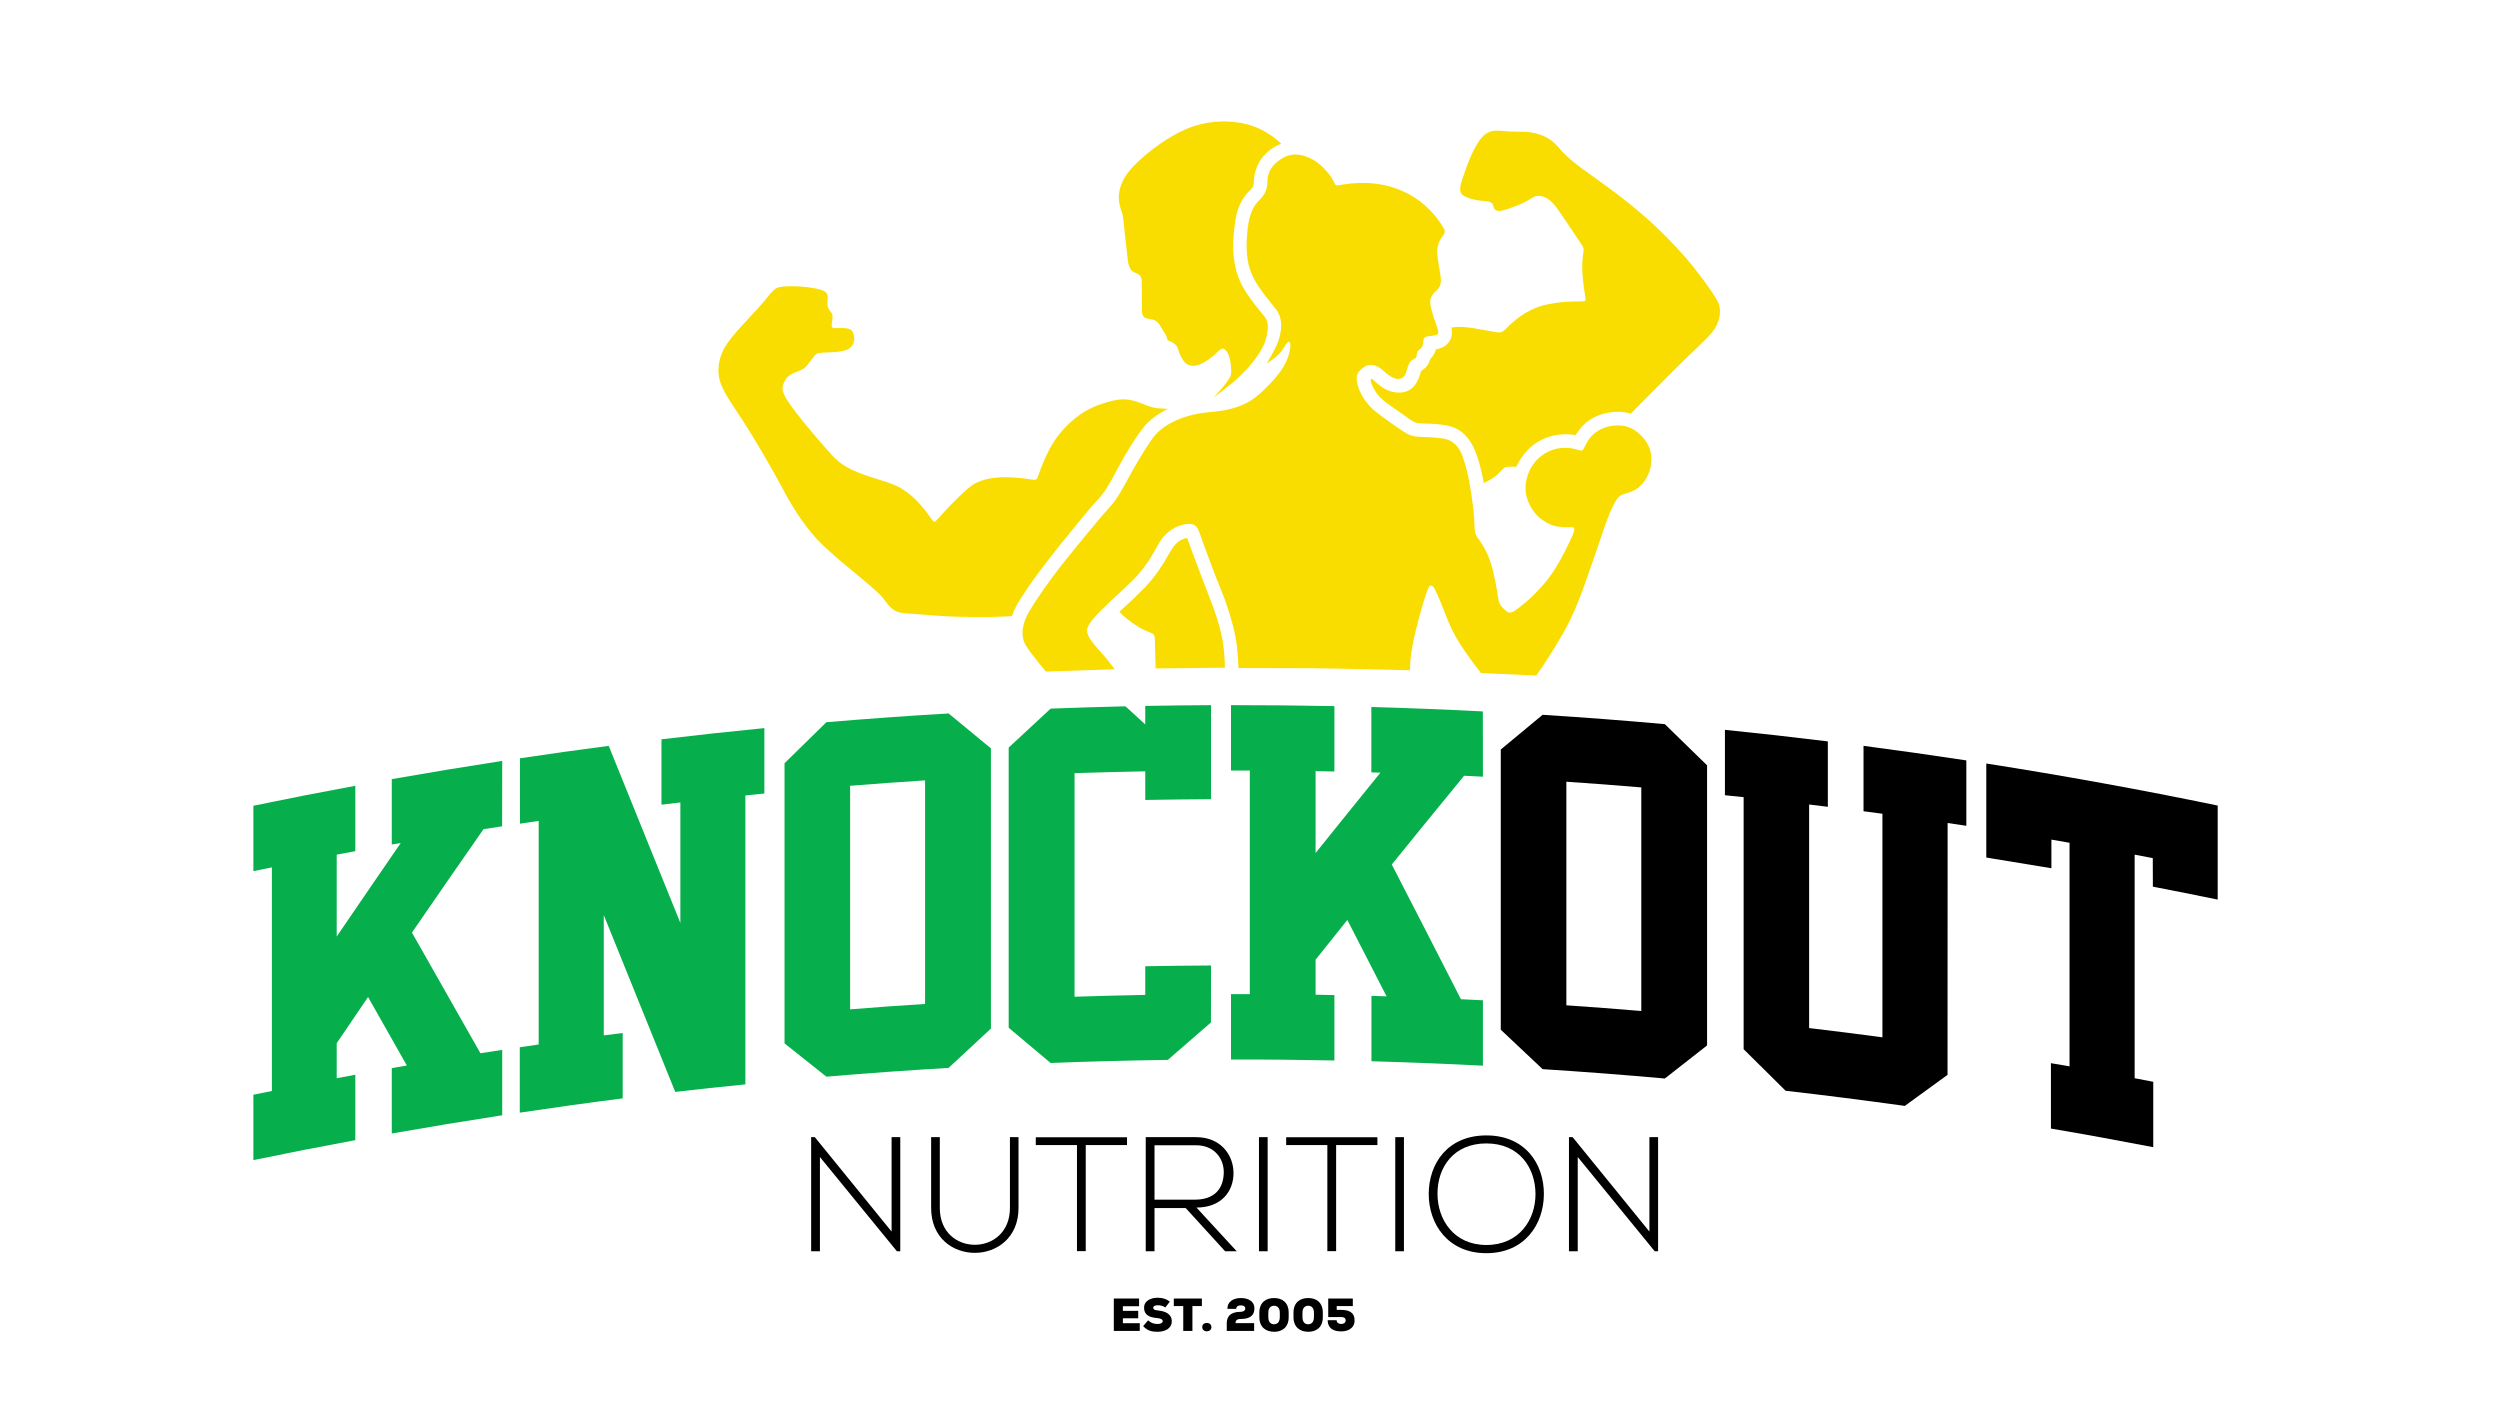 <?xml version="1.0" encoding="utf-8"?>
<!-- Generator: Adobe Illustrator 27.9.0, SVG Export Plug-In . SVG Version: 6.00 Build 0)  -->
<svg version="1.1" id="Layer_1" xmlns="http://www.w3.org/2000/svg" xmlns:xlink="http://www.w3.org/1999/xlink" x="0px" y="0px"
	 viewBox="0 0 2592 1459.7" style="enable-background:new 0 0 2592 1459.7;" xml:space="preserve">
<style type="text/css">
	.st0{fill:#FADD00;}
	.st1{fill:#06AF4B;}
</style>
<g>
	<g>
		<path class="st0" d="M1681,441.2c-13.8-1.1-24.1,4.1-30.4,10.4s-7.9,14.3-10.2,15.4c-2.3,1.1-6.4-2.7-18.3-2.7s-23.4,5.8-31,15.1
			c-7.6,9.3-12.3,24.9-7.4,38.6s13.1,20.5,22.4,25.2s20.8,3,24.2,3.4s2.5,3.8-3.8,16.9s-14.3,28.4-24.6,40.6s-18.6,19.4-26.3,25.4
			s-10.2,6.9-13.6,4.2s-7.2-6.2-8.2-10.9s-1.6-12.9-5.7-30.2s-9.8-26-14.2-32.4s-4.9-6.5-5.2-16.6s-1.2-17.8-3.6-33.6
			c-2.4-15.9-4.6-25.3-8.6-36.6s-9.9-14.9-14.3-17.1s-18.4-3.1-26.1-3.2s-12.8-0.8-18.1-3.9s-19.8-13.2-30.8-21.7
			s-17.5-19.8-19.8-29.2s0.3-13.4,7.5-18.1s15.1,0.2,19.4,4.2s10.6,8.9,16.2,8.4s6.9-5.2,8-8.9s2.6-9.4,6.5-11.1s3.9-3.7,3.9-4.8
			s-0.2-3.6,2.6-5.4s3.9-4.3,4.1-7.9s0.4-5.8,7.7-6.4s8.8-1.8,7.5-6.3s-4.3-12.1-6.4-20s-3.2-13.4,4.2-20s5.7-11.8,3.1-27.2
			s-1.7-19.2,0.8-24.7c2.4-5.6,7.4-7.9,4.7-12.8c-2.7-4.9-10.8-17.9-25.2-28.8c-14.4-10.8-33-17.7-52.8-18.7s-31.6,3-33.7,2.3
			s-1.7-4.2-7.7-11.7c-6-7.6-13.6-14.8-24.2-18.3s-19.3-2.5-28.8,5.2s-10.5,14.2-10.8,22.3c-0.3,8.1-3.3,12.8-9.2,18.8
			s-10.5,15.4-11.9,35.6s0.8,32.5,6.9,44.4s15.4,22.2,23.1,32.2c7.7,9.9,5.8,22.6,2.8,32s-12.5,24.3-12.5,24.3
			c15.1-9.3,16.5-14.8,20-19.8s6.1-3.3,3.8,7.5s-8.3,21-21.6,34.7c-13.3,13.7-21.5,19.5-37.5,24.1s-29.2,2.8-46.8,8.1
			s-27.3,12.9-32.9,19s-16.8,24.6-23.9,37.3s-15.2,28.8-22.8,36.8c-7.6,8.1-39.7,47-51.8,62.5s-24.6,33.3-32.5,46.6
			s-9.2,26-3.7,35.3s21,27.3,21,27.3l71.2-2.4c0,0-4.9-6.8-9.7-12.5s-14.3-15.2-17.3-21.6s-2.6-9.6,6.1-19.8s26.1-24.9,38.9-37.6
			s18.9-23.3,24.4-33s7.9-14.2,16.4-20.1s19.5-7.3,23.6-5.1s5.4,7.8,9.1,18.1s14.1,38.4,19.6,51.4s11.3,32.2,14.1,46.3
			s3.1,32.6,3.1,32.6s55.6,0.1,76.2,0.2s80.1,1.7,101.8,2.1c0-7.5,0.2-14.6,3.1-28.8s7.4-30.6,10.4-40.6s5.6-17.6,7-18.1
			s2.9-0.4,4.5,2.4s4.9,9.6,12.2,28.6s14.1,28.4,18.9,35.8s17.3,23.6,17.3,23.6s42.9,1.9,57.4,2.6c4.4-6.1,14.1-20.1,27.1-42.5
			s20.6-45.2,23.9-54.2s11-31.6,14.8-42.7s8-24.8,13.8-36.4s7.3-11.1,16.5-14c9.2-2.9,15.1-8.7,19.6-17.9c4.4-9.2,5.1-21.1,0.8-30.2
			C1705.1,453.4,1694.8,442.4,1681,441.2z"/>
		<path class="st0" d="M1257.4,628.3c-5.6-14.8-19.8-51.3-26.6-70.6c-8.2,1.9-12.4,5-19.3,17.4s-14.3,23-23.3,32.7
			s-27.6,26.4-27.6,26.4s4.2,5.5,16.1,13.4c11.8,7.9,17.6,8.2,19.2,10.1c1.7,1.8,1.4,4.5,1.6,12.1s0.6,23.2,0.6,23.2l71.8-0.7
			c0,0,0.2-7.5-1.2-20.4S1263,643.2,1257.4,628.3z"/>
		<path class="st0" d="M1107.2,555c6.4-7.6,21.3-26.7,30.3-36.2c8.9-9.6,12.6-16.6,20.9-32.3s19.2-33.6,28.3-44.7
			s24.3-17.9,24.3-17.9c-15.5-0.8-13.5-0.4-28.4-6s-22.4-5.2-42,1.4s-34.6,20.4-44.6,33.8c-10,13.3-17.2,33.1-19.6,40.2
			c-2.3,7.1-3.2,3.2-24.5,1.8c-21.3-1.5-33.7,2-41.9,6.7s-25.5,22.8-31.7,29.6c-6.2,6.8-8.4,9.9-9.9,9.5c-1.5-0.4-2.3-2.8-9.3-11.9
			c-7.1-9.1-15.8-17.5-25.8-23.3c-9.9-5.8-27.4-9.2-44.5-16.2S866,475.8,857.3,466c-8.7-9.8-22.8-26.2-33.5-40.3s-14-21-11.9-26.7
			s4.4-9.9,13.3-13.2c8.9-3.3,9.5-3.9,15.1-11.5c5.6-7.6,5.8-8,11.3-8.6s20.8,0.2,28-3.9s7-12.3,4.5-17.7s-14.6-3.7-18.8-3.9
			s-2.9-3.1-2.3-8.7c0.6-5.6,0-6.1-2.5-9.3s-2.8-5-2.6-9.1s1.8-9.2-4.5-11.8c-6.3-2.5-20.7-4.9-36.1-4.5
			c-15.4,0.4-13.9,2.7-26.8,17.6c-12.9,14.9-33,34-40,47.4s-7,26.6-2.7,37.2s13,22.8,23.3,38.6s30.3,49.9,39.6,67.6
			c9.2,17.7,21.6,37.9,36.3,53.8c14.8,15.8,41,36,55.1,48.2c14.1,12.2,11.6,11,18.3,19.2c6.8,8.2,11.3,9.4,25.2,10
			s22.7,2.5,50.8,3.1s36.5,0.1,52.8-0.7c1.9-5.9,4.6-12.1,17.4-30.9C1079.6,589.2,1100.8,562.6,1107.2,555z"/>
		<path class="st0" d="M1164.5,226c0.5,4.6,3.6,34.1,4.7,42.9s3.2,12.2,7.8,13.9s6.8,3.8,6.8,9.6s0.2,18.7,0.1,27.9
			s3.2,9.8,9.1,10.6s8.6,4.3,10.8,8.4s5.1,7,6.1,11.2s2.1,1.8,7.4,5.7s2.9,6.8,8.8,16.4s15.4,7.6,24.8,1.6s13.9-13.1,17-12.8
			s7.3,6.4,8.2,16.8s0.8,11.3-4.7,18.7c-5.5,7.4-13.2,15.1-13.2,15.1s4.4-2.9,12.1-9.1s13.2-9.9,24.1-22.1s16.6-22.8,18.5-30.8
			s2.6-15.6-1-20.6s-9.2-10.7-17.8-23.1s-12.1-22.1-14.2-34.4s-1.6-23.8,0.2-38.5s5-21.9,9.9-29.1s8.9-8.3,9.7-12.6
			s-0.8-10.1,5.1-22.1s17.6-18.4,23.6-20.6c-12.8-12.3-27.8-18.9-40.5-21.3c-12.8-2.4-30.6-3.2-50.1,3.1
			c-19.5,6.3-40.3,21.1-53.8,33.1s-19.4,20.4-22.4,30.2s-1.1,17.1-0.1,20.9S1164,221.4,1164.5,226z"/>
		<path class="st0" d="M1780.4,311.5c-5.8-10.2-20.6-30.4-32.2-43.8c-11.6-13.3-27.3-29.7-44.9-44.9s-31-25.1-54.8-42.1
			s-26.2-20.8-34.3-29.8s-18.7-12.2-25.9-13.5s-20.2-0.5-29.1-1.5s-17-1.4-24.6,8.8c-7.6,10.2-12.8,24.5-17.7,38.7
			s-4.7,18.5,6.6,22.2c11.3,3.7,18.3,2,22.1,4.2c3.8,2.2,1.5,4.8,4.8,7.7c3.2,2.9,10,0.5,24.2-5.1c14.2-5.6,13.8-9.3,20.8-9.3
			c6.9,0,13.3,5.4,17.3,10.6s20.9,30.5,24.4,35.8s5.2,7,4.7,10.7s-2.1,12.5-0.9,26.9s3.8,23,2.7,24.7s-16.8-0.9-39,3.7
			c-22.2,4.6-36.5,18.5-41.8,24s-7.2,5.2-9,5.2s-12.9-2.3-27.8-4.7c-14.9-2.3-21.2-0.3-21.2-0.3c0.5,2.6,1.8,8.7-2.7,15.1
			s-13.2,7.3-13.2,7.3s-1.2,5.2-6,10.1c-1.8,5.9-3.8,8.7-9.6,12.5c-2.3,9.6-7.6,21.9-21.6,22.3s-22-7.9-27.6-12.9s-2.7,5.2,2.8,13
			s12.7,12.2,22.3,18.8s15.2,11.5,19.8,12.6s18.9,0,32.3,2.9c13.4,2.9,22.5,12.2,28.3,26.6c5.8,14.4,8.8,32.9,8.8,32.9
			c6.3-3.2,11.7-6.2,15.8-10.6c4.2-4.3,5.2-5.8,7.9-6.2c2.8-0.4,10.1-0.2,10.1-0.2s6.4-15.6,21-25s29.9-9.6,40.4-7.8
			c5.9-9.2,13.4-18.2,30.1-22.4s27,0.3,27,0.3s30.4-31,46.8-47.2s28.8-27.2,37-36.5S1786.2,321.8,1780.4,311.5z"/>
	</g>
	<g>
		<path class="st1" d="M520.6,856.7c-6.4,1-12.9,2-19.3,3c-24.8,35.5-49.5,71.3-74.2,107.2c23.6,41.5,47.3,83.2,71,125.1
			c7.5-1.2,15.1-2.4,22.6-3.5c0,22.6,0,45.2,0,67.8c-38.2,5.9-76.4,12.2-114.5,18.9c0-22.6,0-45.2,0-67.8c5.2-0.9,10.4-1.8,15.6-2.7
			c-13.4-23.7-26.8-47.4-40.2-71c-10.8,15.9-21.7,31.9-32.5,47.9c0,12.1,0,24.2,0,36.3c6.4-1.2,12.8-2.4,19.3-3.6
			c0,22.6,0,45.2,0,67.8c-35.3,6.5-70.5,13.4-105.7,20.7c0-22.6,0-45.2,0-67.8c6.4-1.3,12.8-2.6,19.2-3.9c0-77.3,0-154.5,0-231.8
			c-6.4,1.3-12.8,2.6-19.2,3.9c0-22.6,0-45.2,0-67.8c35.2-7.3,70.4-14.2,105.7-20.7c0,22.6,0,45.2,0,67.8
			c-6.4,1.2-12.8,2.4-19.3,3.6c0,28.3,0,56.6,0,84.9c22.1-32.5,44.3-64.8,66.4-97c-3.1,0.5-6.2,1.1-9.3,1.6c0-22.6,0-45.2,0-67.8
			c38.1-6.7,76.3-13,114.5-18.9C520.6,811.4,520.6,834,520.6,856.7z"/>
		<path class="st1" d="M700.1,1132.1c-24.7-61.3-49.4-122.4-74.1-183.3c0,41.6,0,83.1,0,124.7c6.5-0.9,13.1-1.7,19.6-2.5
			c0,22.6,0,45.2,0,67.8c-35.6,4.5-71.2,9.5-106.7,14.8c0-22.6,0-45.2,0-67.8c6.5-1,13.1-1.9,19.6-2.9c0-77.3,0-154.5,0-231.8
			c-6.5,0.9-12.9,1.9-19.4,2.9c0-22.6,0-45.2,0-67.8c30.6-4.6,61.3-8.9,92-12.9c24.8,61,49.5,122.2,74.3,183.6
			c0-41.6,0-83.3,0-124.9c-6.6,0.8-13.1,1.5-19.6,2.3c0-22.6,0-45.2,0-67.8c35.5-4.2,71.1-8.1,106.7-11.6c0,22.6,0,45.2,0,67.8
			c-6.6,0.6-13.1,1.3-19.7,2c0,99.9,0,199.7,0,299.6C748.6,1126.6,724.4,1129.3,700.1,1132.1z"/>
		<path class="st1" d="M1027.4,1066.4c-14.6,13.5-29.3,27.1-43.9,40.8c-42.3,2.5-84.5,5.5-126.7,9.1c-14.5-11.6-28.9-23.1-43.4-34.5
			c0-96.8,0-193.7,0-290.5c14.5-14.2,28.9-28.4,43.4-42.5c42.2-3.6,84.4-6.6,126.7-9.1c14.6,12,29.3,24.1,43.9,36.2
			C1027.4,872.8,1027.4,969.6,1027.4,1066.4z M959.1,1040.9c0-77.3,0-154.5,0-231.8c-25.9,1.7-51.8,3.5-77.7,5.6
			c0,77.3,0,154.5,0,231.8C907.3,1044.4,933.2,1042.5,959.1,1040.9z"/>
		<path class="st1" d="M1255.5,1060.1c-14.9,12.9-29.8,25.8-44.7,38.8c-40.5,0.6-81,1.6-121.5,3.2c-14.5-12.2-29-24.4-43.5-36.5
			c0-96.8,0-193.7,0-290.5c14.5-13.5,29-27,43.5-40.4c25.8-1,51.7-1.8,77.6-2.4c6.8,6.2,13.6,12.5,20.5,18.8c0-6.4,0-12.8,0-19.2
			c22.7-0.4,45.5-0.7,68.2-0.8c0,32.5,0,65,0,97.5c-22.7,0.1-45.5,0.4-68.2,0.8c0-9.9,0-19.8,0-29.7c-24.4,0.5-48.9,1.1-73.3,1.9
			c0,77.3,0,154.5,0,231.8c24.4-0.8,48.9-1.4,73.3-1.9c0-9.9,0-19.8,0-29.7c22.7-0.4,45.5-0.7,68.2-0.8
			C1255.5,1020.6,1255.5,1040.4,1255.5,1060.1z"/>
		<path class="st1" d="M1537.5,805.3c-6.5-0.3-13-0.7-19.5-1c-25,30.5-50,61.1-75,92c23.9,46.4,47.8,92.9,71.7,139.7
			c7.6,0.4,15.2,0.7,22.8,1.1c0,22.6,0,45.2,0,67.8c-38.5-2-77.1-3.5-115.6-4.6c0-22.6,0-45.2,0-67.8c5.2,0.1,10.5,0.3,15.7,0.5
			c-13.6-26.5-27.1-52.9-40.7-79.2c-11,13.7-21.9,27.4-32.9,41.2c0,12.1,0,24.2,0,36.3c6.5,0.1,13,0.2,19.5,0.4
			c0,22.6,0,45.2,0,67.8c-35.7-0.7-71.5-1.1-107.2-1c0-22.6,0-45.2,0-67.8c6.5,0,13,0,19.5,0c0-77.3,0-154.5,0-231.8
			c-6.5,0-13,0-19.5,0c0-22.6,0-45.2,0-67.8c35.7,0,71.5,0.3,107.2,1c0,22.6,0,45.2,0,67.8c-6.5-0.1-13-0.3-19.5-0.4
			c0,28.3,0,56.6,0,84.9c22.4-27.9,44.8-55.7,67.2-83.3c-3.1-0.1-6.3-0.2-9.4-0.3c0-22.6,0-45.2,0-67.8c38.5,1.1,77.1,2.6,115.6,4.6
			C1537.5,760.1,1537.5,782.7,1537.5,805.3z"/>
		<path d="M1769.9,1083.9c-14.6,11.4-29.2,22.8-43.8,34.3c-42.2-3.8-84.4-7-126.7-9.7c-14.5-13.7-29-27.3-43.4-40.9
			c0-96.8,0-193.7,0-290.5c14.5-12.1,29-24.1,43.4-36c42.3,2.7,84.5,5.9,126.7,9.7c14.6,14.2,29.2,28.4,43.8,42.7
			C1769.9,890.2,1769.9,987.1,1769.9,1083.9z M1701.7,1048.2c0-77.3,0-154.5,0-231.8c-25.9-2.2-51.8-4.2-77.7-5.9
			c0,77.3,0,154.5,0,231.8C1649.9,1044.1,1675.8,1046,1701.7,1048.2z"/>
		<path d="M2019.2,1114.4c-14.8,10.7-29.5,21.4-44.3,32.2c-41.2-5.7-82.4-11-123.6-15.7c-14.5-14.4-29-28.8-43.5-43.1
			c0-87.1,0-174.2,0-261.3c-6.5-0.7-13-1.4-19.4-2c0-22.6,0-45.2,0-67.8c35.6,3.6,71.2,7.6,106.7,12c0,22.6,0,45.2,0,67.8
			c-6.5-0.8-12.9-1.6-19.4-2.4c0,77.3,0,154.5,0,231.8c25.3,3,50.7,6.2,76,9.6c0-77.3,0-154.5,0-231.8c-6.5-0.9-13.1-1.8-19.6-2.6
			c0-22.6,0-45.2,0-67.8c35.6,4.7,71.1,9.7,106.6,15.1c0,22.6,0,45.2,0,67.8c-6.4-1-12.9-2-19.4-2.9
			C2019.2,940.4,2019.2,1027.4,2019.2,1114.4z"/>
		<path d="M2232,889.7c-6.3-1.2-12.5-2.4-18.8-3.6c0,77.3,0,154.5,0,231.8c6.4,1.2,12.8,2.4,19.3,3.7c0,22.6,0,45.2,0,67.8
			c-35.3-6.8-70.7-13.3-106.1-19.3c0-22.6,0-45.2,0-67.8c6.4,1.1,12.9,2.2,19.3,3.3c0-77.3,0-154.5,0-231.8
			c-6.3-1.1-12.6-2.2-18.8-3.3c0,9.9,0,19.8,0,29.7c-22.5-3.8-45-7.5-67.5-11.1c0-32.5,0-65,0-97.5c80.2,12.6,160.2,27.1,239.9,43.6
			c0,32.5,0,65,0,97.5c-22.4-4.6-44.8-9.1-67.2-13.4C2232,909.5,2232,899.6,2232,889.7z"/>
	</g>
	<g>
		<path d="M844.8,1179l79.6,97.9V1179h9v118.3h-3.5l-79.8-97.7v97.7h-9.1V1179H844.8z"/>
		<path d="M1056,1179v73.5c0,61.9-90.6,62-90.6,0V1179h9v73.5c0,50.9,72.7,50.7,72.7,0V1179H1056z"/>
		<path d="M1116.7,1187.2h-42.8v-8.1h94.6v8.1h-42.8v110h-9.1V1187.2z"/>
		<path d="M1282.2,1297.3h-12l-40.9-44.8H1197v44.8h-9.1V1179c17.4,0,34.6,0,52.1,0c25.7,0,38.7,18.4,38.9,36.8
			c0.2,19.3-12.5,36.2-38.4,36.2L1282.2,1297.3z M1197,1243.8h41.9c20.6,0,29.7-11.7,29.9-28.2c0.2-13.9-9.3-28.2-28.9-28.2H1197
			V1243.8z"/>
		<path d="M1305.3,1297.3V1179h9v118.3H1305.3z"/>
		<path d="M1376.3,1187.2h-42.8v-8.1h94.6v8.1h-42.8v110h-9.1V1187.2z"/>
		<path d="M1446.6,1297.3V1179h9v118.3H1446.6z"/>
		<path d="M1600.7,1238.3c-0.2,31.1-19.9,61-59.7,61c-39.7,0-59.7-30.1-59.7-61.3c0-31.8,19.8-60.8,59.7-60.8
			C1580.9,1177.1,1600.9,1206.3,1600.7,1238.3z M1490.4,1238.1c0.2,26.7,17.1,52.7,50.7,52.7c33.8,0,50.9-26,50.9-52.7
			c0-27.4-16.9-52.6-50.9-52.6C1507.1,1185.5,1490.2,1210.2,1490.4,1238.1z"/>
		<path d="M1630.5,1179l79.6,97.9V1179h9v118.3h-3.5l-79.8-97.7v97.7h-9.1V1179H1630.5z"/>
	</g>
	<g>
		<path d="M1181.7,1379.9h-26.9v-33.6h26.2v8h-16.8v4.8h15.9v7.7h-15.9v5.1h17.5V1379.9z"/>
		<path d="M1208.2,1355.6c-2.3-1.7-4.9-2.3-7.9-2.3c-2.3,0-4.6,0.7-4.6,2.5c0,2.3,2.3,2.6,5.6,3c6.7,0.7,13.6,3.4,13.6,11.1
			c0,7.6-7.2,10.9-14.7,10.9c-6,0-10.4-1-15-5.9l5.2-6c3.3,3.2,7,3.8,9.8,3.8c3.1,0,5.3-1.1,5.3-3c0-1.7-1.9-2.7-5.6-3.1
			c-7.3-0.7-13.7-2.5-13.7-10.9c0-7.1,7-10.2,14.1-10.2c5,0,9,1.2,12.6,4L1208.2,1355.6z"/>
		<path d="M1226.8,1354.1h-9.8v-7.8h29.1v7.8h-9.8v25.8h-9.5V1354.1z"/>
		<path d="M1251.2,1371.6c6.4,0,6.4,8.7,0,8.7C1244.9,1380.3,1244.8,1371.6,1251.2,1371.6z"/>
		<path d="M1272.6,1356.9c0-7.8,6.6-11.1,14.1-11.1c7.5,0,13.9,3.5,13.9,10.6c0,8.4-6,11.1-14.1,11.1c-2.3,0-5.5,0.4-5.5,4.3h19.3
			v8.1h-28.4v-7.8c0-10,7.6-12,14.5-12c1.9,0,4.7-0.8,4.7-3.5c0-2.4-2.3-3.2-4.6-3.2c-2.8,0-4.6,1-4.8,3.6H1272.6z"/>
		<path d="M1305.7,1361c0-10.9,7.1-15.2,15.3-15.2c8.4,0,15.1,4.6,15.1,15.2v4.6c0,10.8-7,15.2-15,15.2c-8,0-15.4-4.2-15.4-15.2
			V1361z M1315,1365.6c0,5.1,2.5,7.4,5.9,7.4c3.4,0,6-2.3,6-7.4v-4.6c0-4.9-2.5-7.2-5.9-7.2c-3.3,0-6,2.1-6,7.2V1365.6z"/>
		<path d="M1341.1,1361c0-10.9,7.1-15.2,15.3-15.2c8.4,0,15.1,4.6,15.1,15.2v4.6c0,10.8-7,15.2-15,15.2c-8,0-15.4-4.2-15.4-15.2
			V1361z M1350.4,1365.6c0,5.1,2.5,7.4,5.9,7.4c3.4,0,6-2.3,6-7.4v-4.6c0-4.9-2.5-7.2-5.9-7.2c-3.3,0-6,2.1-6,7.2V1365.6z"/>
		<path d="M1402.7,1354.1h-16.8v4h4.5c7.4,0,14.1,2,14,11.1c0,8.3-7.5,11.2-13.8,11.2c-8,0-14-3.1-14.1-11.6h9.3
			c0,2.8,2.6,3.9,4.7,3.9c1.4,0,4.7-0.6,4.7-3.6c0-3.3-3-3.6-4.8-3.6h-13.3v-19.2h25.5V1354.1z"/>
	</g>
</g>
</svg>
